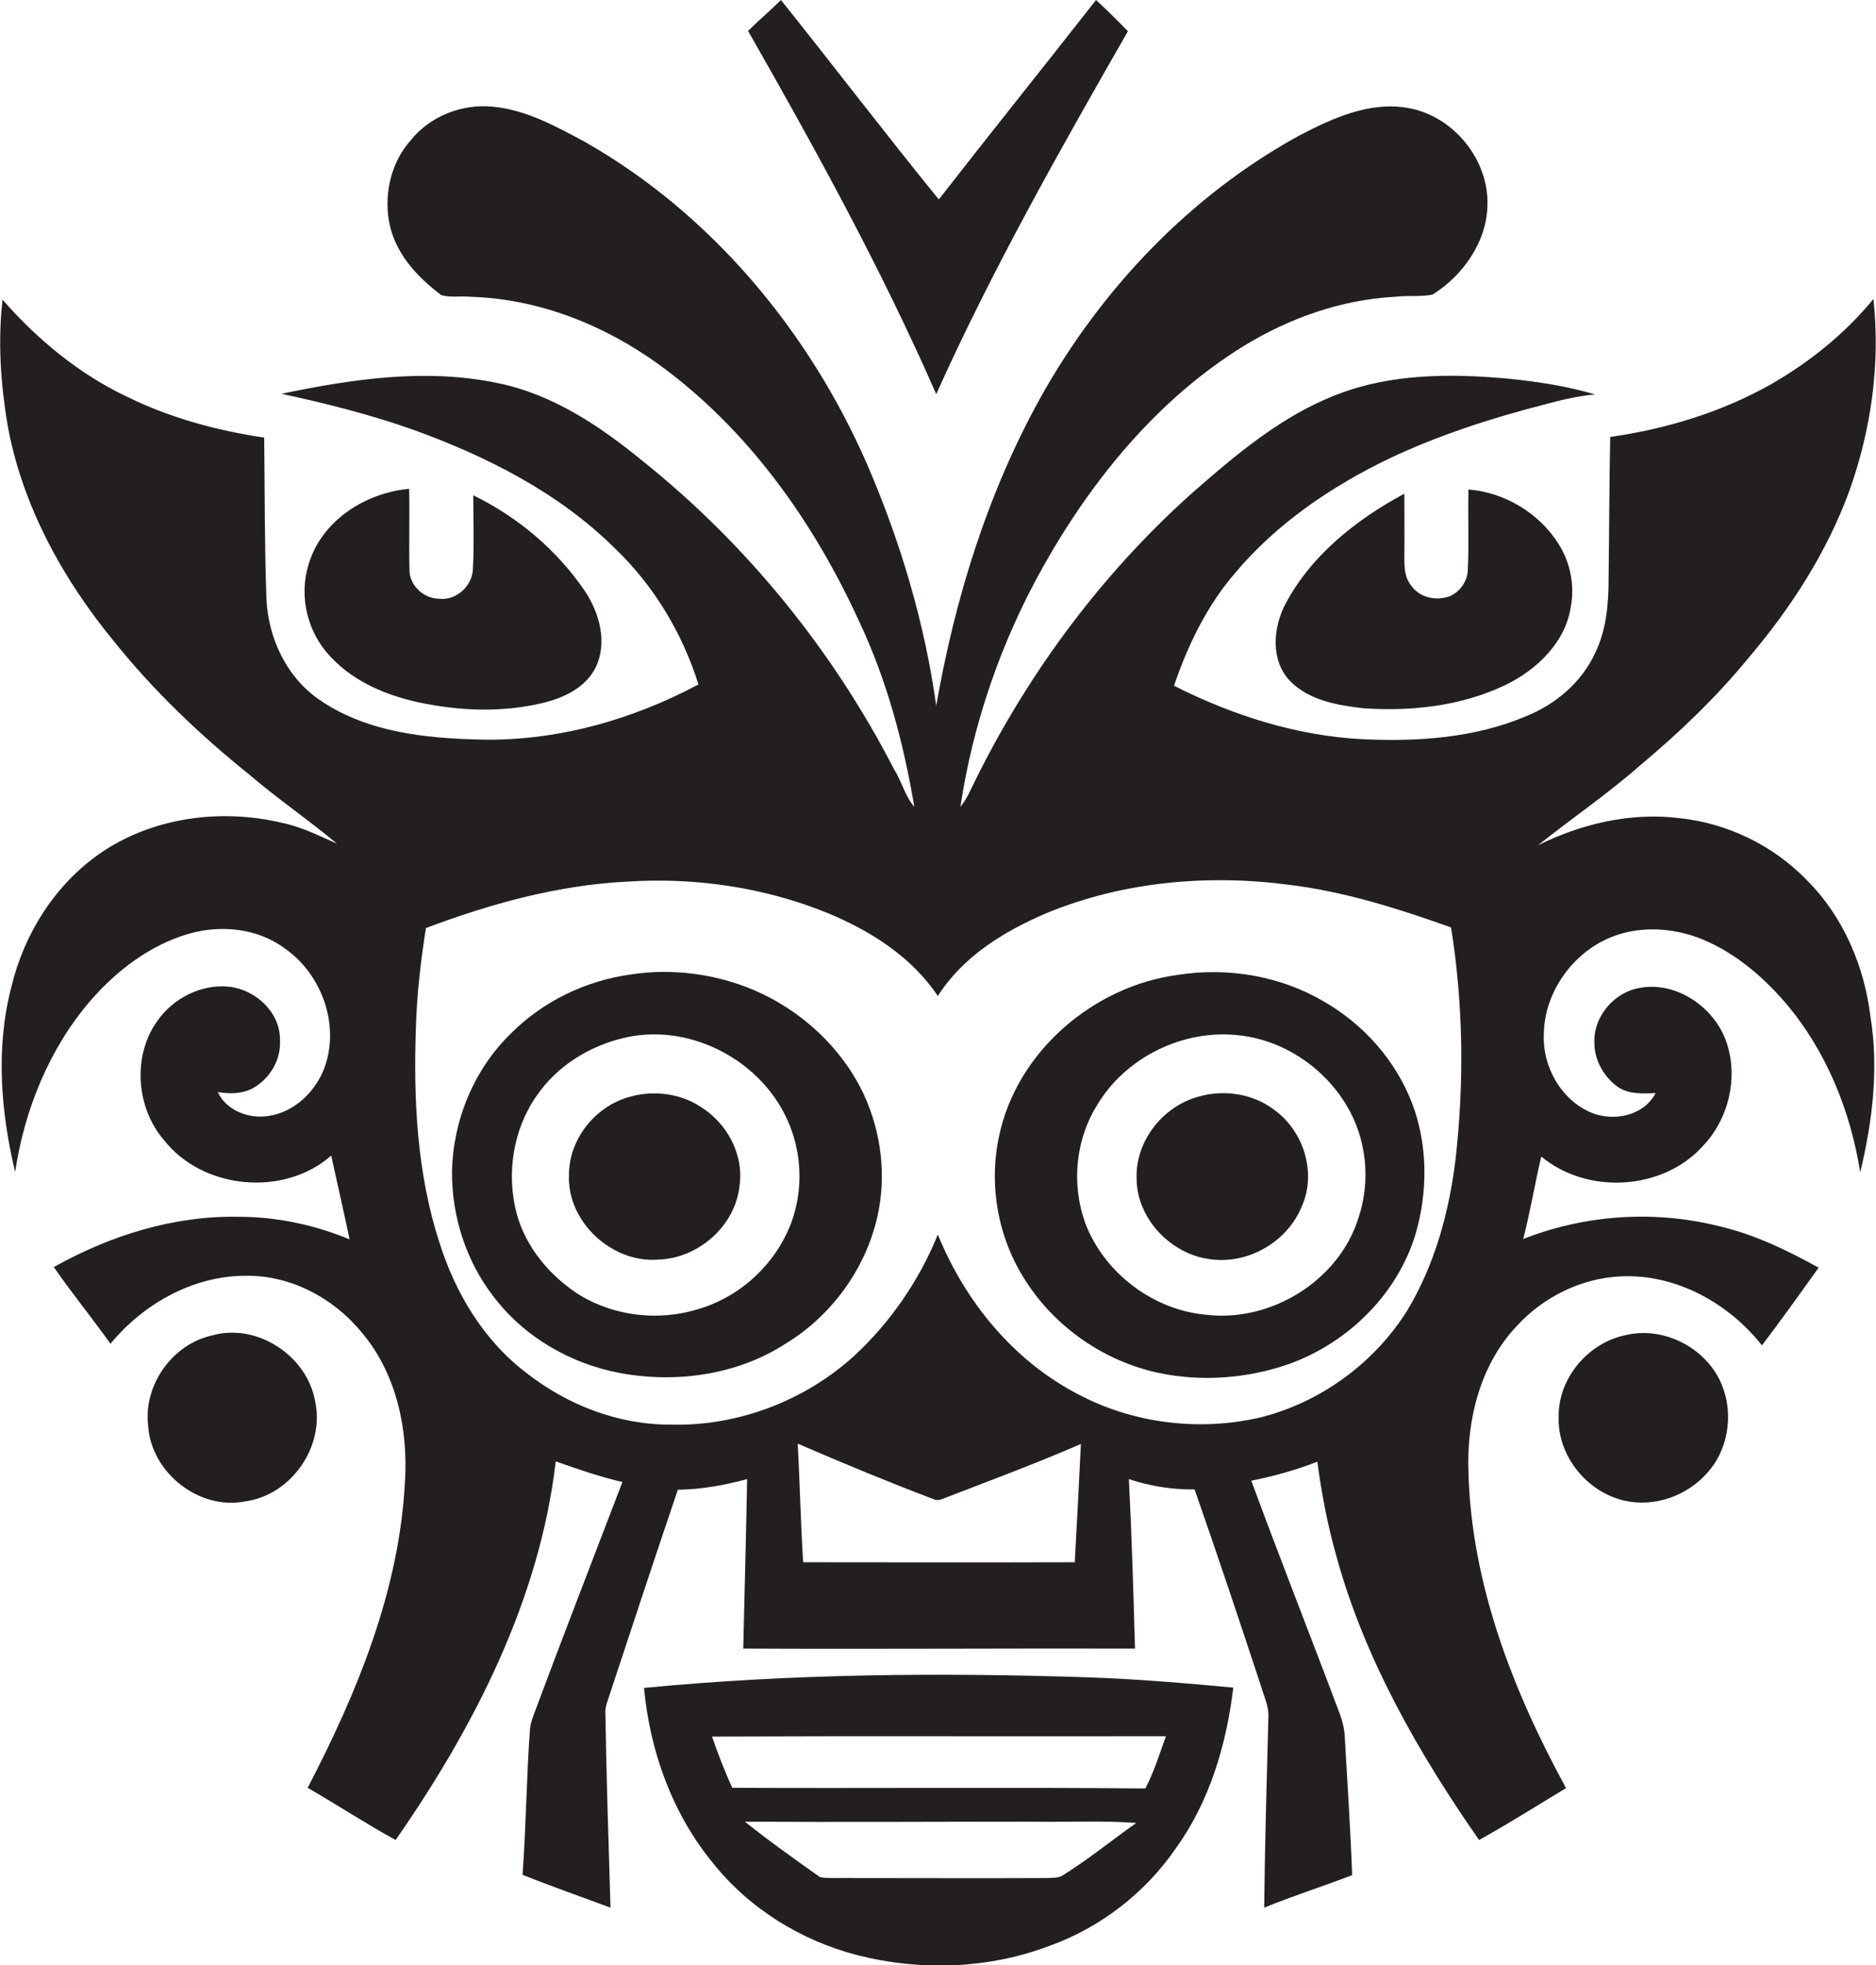 <?xml version="1.0" encoding="utf-8"?>
<!-- Generator: Adobe Illustrator 19.2.0, SVG Export Plug-In . SVG Version: 6.00 Build 0)  -->
<svg version="1.1" id="Layer_1" xmlns="http://www.w3.org/2000/svg" xmlns:xlink="http://www.w3.org/1999/xlink" x="0px" y="0px"
	 viewBox="0 0 582.3 609.9" enable-background="new 0 0 582.3 609.9" xml:space="preserve">
<g>
	<path fill="#231F20" d="M350.1,9.7c-3.2-3.3-6.5-6.6-9.9-9.7c-16.2,20.7-32.7,41.2-48.8,61.9C274.8,41.5,258.8,20.5,242.4,0
		c-3.3,3.3-6.9,6.3-10.2,9.6c21,36.8,41.4,73.9,58.4,112.7C308,83.6,329,46.5,350.1,9.7z"/>
	<path fill="#231F20" d="M560.9,273.2c-10.4-10.8-24.6-17.7-39.5-19.3c-15.1-1.9-30.5,1.7-44,8.4c10.5-8.4,21.6-15.9,31.7-24.8
		c12.1-10.1,23.6-21.1,33.6-33.3c13.1-15.4,24.3-32.7,31.3-51.8c6.8-19,9.7-39.5,7.5-59.6c-8.8,10.7-19.7,19.5-31.7,26.4
		c-15.4,8.7-32.5,13.9-50,16.4c-0.3,14.7-0.3,29.4-0.5,44.1c0,7.8-0.7,15.9-4.2,23c-4.2,9.1-12.3,15.9-21.5,19.6
		c-15.9,6.7-33.4,7.9-50.5,7.1c-20.5-1-40.5-7.4-58.7-16.6c4.3-12.6,10.2-24.8,18.9-34.9c13-15.5,30-27,48.1-35.7
		c15.3-7.2,31.4-12.4,47.7-16.6c5.2-1.4,10.5-2.7,16-3.2c-8.8-2.6-18-4-27.1-4.9c-17.7-1.6-36.1-1.6-52.9,4.9
		c-17.3,6.6-31.6,18.8-45.3,30.8c-28.8,25.8-52,57.5-68.7,92.3c-0.8,1.7-1.8,3.4-3,4.9c3.9-26,12.7-51.4,25.6-74.4
		c15.2-27.1,35.6-52.1,62.3-68.6c14.2-8.7,30.3-14.4,47-15.3c3.9-0.5,7.9,0.1,11.7-0.7c9.5-6,16.8-16.4,17-27.8
		c0.4-14.2-10.7-27.7-24.7-30.1c-11.9-2.1-23.4,3.2-33.6,8.5c-34,18.6-61.7,47.8-80.5,81.5c-16.4,29.6-26.5,62.3-32.3,95.5
		c-3.6-25.8-11.1-50.9-21.4-74.8c-18-41.3-48.3-77.8-87.7-100.2c-9-4.8-18.3-10-28.7-10.9c-9.4-0.9-19.2,2.9-25.2,10.3
		c-6.5,7.2-8.7,17.7-6.5,27c2.2,8.9,8.7,15.8,15.9,21.2c2.9,0.8,6,0.2,9,0.5c21.1,0.6,41.5,8.7,58.5,21
		c27.7,20.1,48.1,48.9,62.2,79.8c8.6,18.2,13.8,37.8,17.1,57.5c-2.9-3.4-3.9-7.9-6.3-11.7c-19-36.9-45.7-69.8-78.1-95.7
		c-13.2-10.8-27.8-20.6-44.8-24.1c-22.3-4.7-45.2-1.3-67.2,3.3c13.8,3,27.4,6.4,40.7,11.1c23,8.3,45.4,19.6,62.9,37
		c12,11.5,20.8,26.2,25.8,42.1c-20.8,11.1-44.3,17.7-68,17.1c-16.8-0.4-34.7-2.3-49-11.9c-10.6-6.9-16.6-19.4-17.1-31.9
		c-0.6-16.6-0.5-33.3-0.7-49.9c-14.7-2.2-29.2-6.1-42.6-12.7C24.8,116.2,11.7,105.5,0.8,93c-1.5,12.9-0.6,25.9,1.5,38.6
		c4.5,25.2,17.2,48.2,33.3,67.7c12.3,15.3,26.5,28.8,41.8,41.1c8.8,7.5,18.3,14,27.2,21.4c-5.7-2.5-11.2-5.3-17.3-6.5
		c-19-4.5-40.3-1.6-56.5,9.7C17,274.7,7.5,289.8,3.6,306c-5,18.9-3.4,38.9,1.1,57.7c2.9-19.4,10.6-38.3,23.4-53.2
		c8.1-9.3,18.4-17.2,30.4-20.7c10-2.9,21.5-1.8,30,4.6c11.3,7.9,17,23.5,12.3,36.7c-2.7,7.5-9.3,14-17.4,15.2
		c-6.1,1-13.1-1.6-15.8-7.4c3.6,0.6,7.4,0.6,10.7-1.1c5.4-2.9,9-8.9,8.6-15.1c0.1-8.6-7.6-15.6-15.8-16.5
		c-8.5-0.9-17.2,3.5-22.1,10.4c-8,10.9-6.8,27.1,1.9,37.2c12.1,15.4,37.3,17.7,51.9,4.8c1.9,8.7,3.9,17.3,5.7,26
		c-10.9-4.5-22.6-7-34.4-7c-20.2-0.4-39.9,5.8-57.4,15.6c5.6,8.1,11.9,15.8,17.6,23.8c10.2-12.4,25.5-21,41.7-21.1
		c14.3-0.3,27.9,7.1,36.7,18.1c10.4,12.6,14,29.6,13,45.7c-1.7,33.7-14.8,65.5-30.2,95.1c9.2,5.3,18,11.1,27.3,16.2
		c24.4-35.1,44.7-74.6,49.7-117.5c6.8,2.4,13.7,4.8,20.7,6.4c-9.2,24.1-18.6,48.2-27.6,72.4c-0.5,1.4-1,2.9-1.1,4.4
		c-1.1,15-1.2,30.1-2.3,45.1c9,3.6,18.2,6.8,27.3,10.2c-0.6-20.4-1.3-40.8-1.6-61.2c0.1-1.4,0.6-2.6,1-3.9
		c7.1-21.5,14.2-43.1,21.5-64.6c7.3-0.1,14.5-1.4,21.5-3.3c-0.3,17.5-0.8,35-1.2,52.6c40.5,0.2,81.1-0.1,121.6,0
		c-0.5-17.6-1-35.1-1.9-52.6c6.6,2.2,13.5,3.3,20.4,3.2c7.1,20.3,13.9,40.7,20.6,61c0.9,3.2,2.5,6.3,2.3,9.7
		c-0.5,19.7-1.1,39.4-1.3,59.1c9-3.7,18.2-6.6,27.3-10.1c-0.5-14.4-1.5-28.7-2.3-43.1c-0.2-4.8-2.5-9.1-4-13.5
		c-8.3-21.9-16.9-43.8-25-65.8c7-1.4,13.8-3.3,20.5-5.9c1.3,9.9,3.2,19.7,5.9,29.3c8.8,32,25.5,61.1,44.3,88.1
		c9.2-5.1,18-10.7,27-16.1c-16.5-30.2-29.4-63.4-30.3-98.1c-0.6-16.1,3.6-33.2,14.9-45.2c8.2-9,19.9-14.9,32.2-15.5
		c17.1-0.9,33.6,8.2,44,21.4c6-7.9,11.8-16,17.6-24.1c-9.9-5.5-20.3-10.5-31.4-13c-19.9-4.9-41.3-3.4-60.3,4.1
		c2.2-8.5,3.6-17.1,5.6-25.6c14.3,11.9,37.7,10.6,50.2-3.3c8.5-8.9,11.4-22.9,6.5-34.2c-4.4-9.8-15.5-16.9-26.3-14.8
		c-7.9,1.4-14.3,9-13.9,17.1c0,5.4,3,10.6,7.4,13.7c3.4,2.2,7.7,2,11.6,1.8c-3.6,7-12.8,8.9-19.7,6.2c-9.6-3.9-15.5-14.4-15-24.6
		c0.2-12.6,8.5-24.5,20-29.6c8.6-3.8,18.6-3.5,27.4-0.4c10.9,4,20.1,11.7,27.6,20.4c12.6,14.8,20.2,33.5,23.2,52.6
		c3.8-15.7,5.8-32.2,3.2-48.2C578.7,299.9,572.2,284.5,560.9,273.2z M333.6,484.8c-28.1,0.1-56.2,0-84.3,0
		c-0.8-12.3-1-24.5-1.7-36.8c13.9,6,27.9,11.8,42.1,17.2c1.5,0.8,3.1-0.2,4.5-0.7c13.8-5.3,27.7-10.5,41.3-16.4
		C334.9,460.4,334.3,472.6,333.6,484.8z M451.8,359.7c-2,16.5-6.5,33-15.2,47.3c-10.2,16.1-26.7,28.1-45.1,32.8
		c-19.1,4.5-39.7,2-57-7.2c-20-10.4-35-28.8-43.4-49.5c-5.7,14.1-14.6,27.1-25.8,37.5c-15.3,14-36.1,22-56.9,21.5
		c-16.4,0.1-32.4-6.1-45.2-16.2c-13.1-10-21.9-24.7-26.8-40.3c-7-21.5-8.1-44.5-7.3-66.9c0.3-10.3,1.5-20.5,3.1-30.7
		c19.9-7.5,40.8-13.3,62.2-14.4c21.2-1.4,42.7,1.7,62.4,9.7c13.3,5.5,26.2,13.6,34.3,25.8c7.7-12.2,20.4-20,33.4-25.6
		c23.8-9.9,50.4-12.3,75.8-8.9c17.2,2.1,33.8,7.4,50.1,13.2C454.2,311.6,454.5,335.8,451.8,359.7z"/>
	<path fill="#231F20" d="M127,151.7c-13.6,1.2-27.2,9.9-31.2,23.4c-3.1,9.9-0.4,21.1,6.7,28.6c8.2,8.9,20.2,13.2,31.9,15.1
		c11,1.9,22.5,2,33.4-0.5c6.7-1.5,13.9-4.7,17.1-11.2c3.7-7.7,1.2-16.8-3.3-23.6c-8.7-12.8-20.8-23-34.7-29.8
		c0,7.5,0.3,15.1-0.1,22.7c-0.1,5.4-5.2,10.1-10.6,9.4c-4.8-0.1-9.2-4.2-9.1-9.1C126.9,168.4,127.2,160,127,151.7z"/>
	<path fill="#231F20" d="M435.9,153.2c-14.9,8-28.9,19.1-36.9,34.2c-3.9,7.4-4.7,17.7,1.5,24c5.9,6,14.8,7.5,22.8,8.4
		c14.9,1,30.3-0.7,43.9-7.2c9.8-4.7,18.8-13.3,20.4-24.5c1.2-6.5-0.2-13.5-3.7-19.1c-6-9.7-16.8-16.2-28.1-17.1
		c-0.2,8.3,0.2,16.7-0.2,25c-0.1,3.5-2.5,6.9-5.8,8.2c-4.1,1.4-9.1,0.4-11.7-3.3c-2.4-2.8-2.2-6.7-2.2-10.1
		C436,165.6,435.9,159.4,435.9,153.2z"/>
	<path fill="#231F20" d="M233.9,307.2c-11.9-5-25.3-6.8-38.1-4.8c-14,1.9-27.4,8.4-37.3,18.4c-11.4,11.1-17.9,26.9-18.2,42.8
		c-0.1,13.7,4.3,27.6,12.7,38.5c9.5,12.7,24,21.1,39.5,24c17.4,3.2,36.3,0.6,51.3-9.1c14.2-8.6,24.8-23.1,28.5-39.3
		c2.9-12.6,1.3-26.1-4.1-37.9C261.4,325.2,248.7,313.5,233.9,307.2z M245.5,379.7c-4.9,12.8-16,23-29.3,26.7
		c-12,3.6-25.4,2-36.1-4.4c-9.2-5.8-16.8-14.7-19.7-25.3c-3.3-12.3-1.2-26.2,6.2-36.7c6.1-8.9,15.8-15.1,26.2-17.7
		c20.2-5.3,42.7,6,51.4,24.8C248.9,357.1,249.5,369.2,245.5,379.7z"/>
	<path fill="#231F20" d="M411.1,310.9c-13.5-8-29.8-10.8-45.3-8.4c-26.3,3.4-50.2,23.8-55.7,50.1c-3.3,15.3-0.3,31.9,8.4,45.1
		c9.2,14.3,24.3,24.7,40.9,28.3c13.6,2.9,28.1,1.8,41.2-2.9c18.1-6.7,33.2-21.6,38.8-40.2c3.8-13.1,3.8-27.4-1-40.3
		C433.3,329.2,423.4,318,411.1,310.9z M421.7,377.8c-6,19.6-27.2,32.6-47.3,30.2c-15.8-1.4-30.4-12-36.8-26.6
		c-5.1-12.1-4.2-26.6,2.6-37.9c8.8-15.3,27.1-24.3,44.5-22.2c13.7,1.5,26.3,10,33.3,21.8C424.2,353.4,425.5,366.4,421.7,377.8z"/>
	<path fill="#231F20" d="M217.5,343.5c-6.3-4.2-14.5-5.2-21.8-3.2c-10.8,2.8-19.1,13.1-19.1,24.3c-0.6,14.5,13.2,27.3,27.5,26.3
		c12.7-0.3,24.4-10.6,25.5-23.4C230.8,358.1,225.6,348.5,217.5,343.5z"/>
	<path fill="#231F20" d="M395.5,344.4c-6.7-5.1-15.8-6.4-23.8-4c-10.9,3.1-19.3,13.8-18.9,25.3c0,12.3,10.4,23.3,22.4,25
		c11.9,1.9,24.4-5.2,28.9-16.4C408.7,364,404.7,351,395.5,344.4z"/>
	<path fill="#231F20" d="M97.8,434.8c-2.5-14.1-18-24.3-31.9-20.4C53.4,417.1,44.4,430,46,442.6c1,14.5,15.9,26.2,30.2,23.3
		C90.5,463.9,100.9,448.8,97.8,434.8z"/>
	<path fill="#231F20" d="M504.7,414.3c-11.7,2.3-21.1,13.4-20.9,25.4c-0.4,12.1,8.8,23.4,20.5,26c9.2,2.1,19.3-1.5,25.5-8.5
		c6.5-7,8.3-17.9,4.9-26.8C530.4,418.8,516.9,411.4,504.7,414.3z"/>
	<path fill="#231F20" d="M199.9,523.8c1.8,19.5,8.7,38.8,21.2,54.1c11.3,14.3,27.6,24.4,45.3,28.9c19.4,4.9,40.4,4.2,59.2-2.9
		c16-5.7,30-16.6,39.5-30.5c10.4-14.5,15.6-32.1,17.7-49.7c-15.2-1.4-30.3-2.7-45.5-3.2C291.5,519,245.6,519.4,199.9,523.8z
		 M329.5,582.2c-1.3,0.6-2.8,0.5-4.1,0.6c-21.7,0.1-43.3,0-65,0c-2,0-3.9,0.1-5.9-0.3c-7.9-5.6-15.8-11.2-23.3-17.2
		c29.7,0.2,59.5,0,89.2,0c10.8,0.2,21.6-0.4,32.3,0.4C344.9,571.2,337.6,577.2,329.5,582.2z M355.5,555c-42.7-0.4-85.5,0-128.2-0.2
		c-2.4-5.2-4.4-10.5-6.3-15.9c47-0.2,93.9,0,140.9-0.1C359.9,544.3,358.2,549.9,355.5,555z"/>
</g>
</svg>

